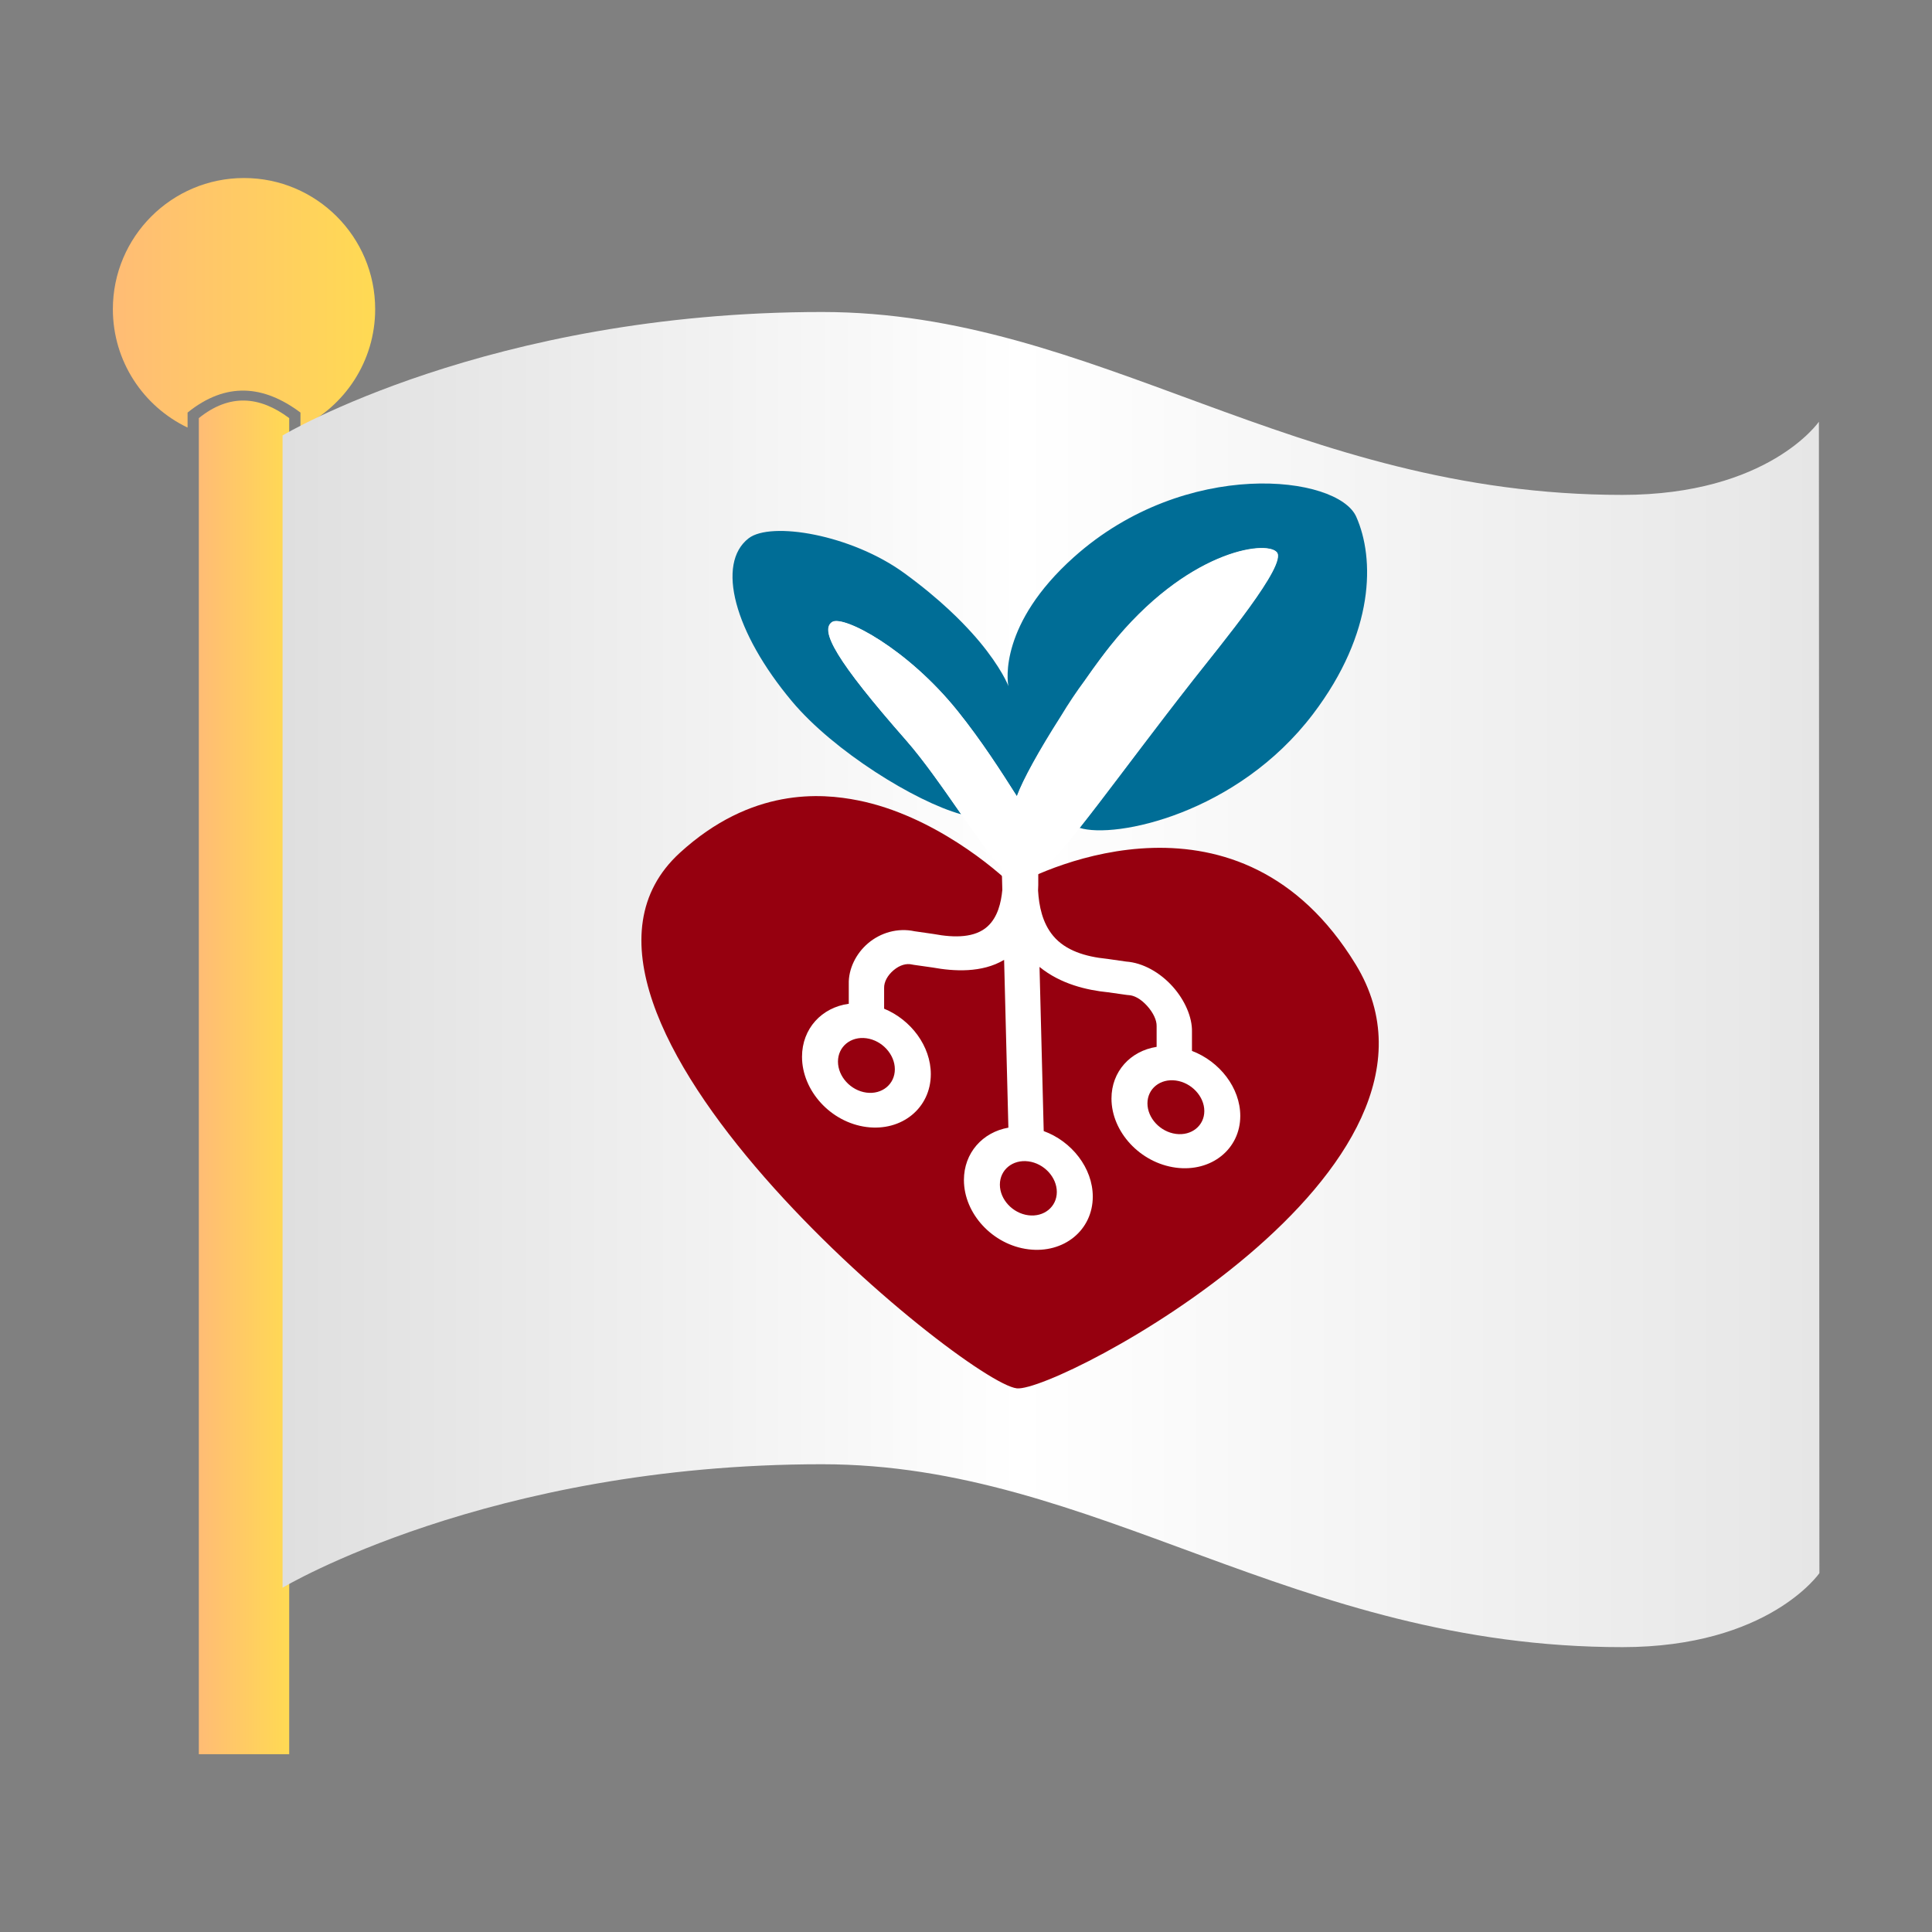 <?xml version="1.0" encoding="UTF-8" standalone="no"?>
<!DOCTYPE svg PUBLIC "-//W3C//DTD SVG 1.1//EN" "http://www.w3.org/Graphics/SVG/1.1/DTD/svg11.dtd">
<svg width="100%" height="100%" viewBox="0 0 1200 1200" version="1.1" xmlns="http://www.w3.org/2000/svg" xmlns:xlink="http://www.w3.org/1999/xlink" xml:space="preserve" xmlns:serif="http://www.serif.com/" style="fill-rule:evenodd;clip-rule:evenodd;stroke-linejoin:round;stroke-miterlimit:2;">
    <rect x="0" y="0" width="1200" height="1200" fill="#808080" stroke="none"/>
    <g transform="matrix(2.13,0,0,2.13,-541.266,-420.58)">
        <g transform="matrix(1,0,0,1,-1.86,0)">
            <path d="M340.31,319.38L340.31,708.992L313.953,708.992L313.953,319.38C322.923,312.149 331.722,312.952 340.31,319.38Z" style="fill:url(#_Linear1);"/>
        </g>
        <g transform="matrix(1.249,0,0,1.249,-93.482,-101.128)">
            <path d="M322.093,338.883C311.781,333.954 304.651,323.423 304.651,311.24C304.651,294.341 318.372,280.62 335.271,280.62C352.171,280.62 365.891,294.341 365.891,311.24C365.891,323.423 358.761,333.954 348.45,338.883L348.45,335.38C339.862,328.952 331.062,328.149 322.093,335.38L322.093,338.883Z" style="fill:url(#_Linear2);"/>
        </g>
        <path d="M336.514,660.435L336.514,324.436C336.514,324.436 396.513,288.436 493.847,288.436C573.847,288.436 631.18,341.769 727.18,341.769C769.847,341.769 784.513,320.436 784.513,320.436L784.66,656.188C784.66,656.188 769.847,677.769 727.18,677.769C631.18,677.769 573.847,624.435 493.847,624.435C396.513,624.435 336.514,660.435 336.514,660.435Z" style="fill:url(#_Linear3);"/>
        <g transform="matrix(1.091,0,0,1.091,-48.715,-49.148)">
            <g>
                <g transform="matrix(0.82,0,0,0.82,-1013.3,-267.027)">
                    <g>
                        <g transform="matrix(2.273,0,0,2.273,-2061.03,-2058.09)">
                            <path d="M1744.63,1297.11C1749.09,1294.49 1777.21,1281.26 1793.73,1308.28C1811.7,1337.67 1750.95,1369.72 1745.14,1369.08C1737.77,1368.27 1672.17,1314.83 1696.81,1292.29C1707.06,1282.92 1717.05,1283.7 1722.39,1284.77C1733.09,1286.9 1742.26,1294.69 1744.63,1297.11Z" style="fill:rgb(150,0,15);"/>
                        </g>
                        <g transform="matrix(0.689,0,0,0.689,1176.45,505.526)">
                            <path d="M1031.86,523.964L1031.99,524.207C1010.45,518.257 971.847,494.452 952.06,470.855C924.619,438.128 916.074,405.601 931.487,393.665C941.95,385.563 979.996,391.787 1005.21,410.177C1022.72,422.943 1032.66,433.506 1036.97,438.251C1048.17,450.587 1053.34,460.683 1054.4,463.611C1053.81,460.987 1050.14,434.051 1085.41,402.523C1138.26,355.288 1210.2,363.753 1218.95,383.462C1227.7,403.133 1227.87,438.154 1198.47,476.842C1162.73,523.886 1105,536.025 1087.98,530.619C1101.3,513.839 1119.44,488.972 1141.66,460.624C1154.84,443.803 1186.44,405.836 1181.27,400.139C1176.07,394.409 1138.51,399.57 1102.63,444.475C1100.36,447.315 1096.12,452.832 1090.37,461.096C1086.82,465.863 1082.92,471.607 1079.06,478.048C1068.97,493.838 1061.24,507.801 1058.35,515.685C1050.93,503.984 1041.62,489.436 1030.39,475.431C1006.5,445.639 976.149,429.842 970.966,433.209C964.891,437.158 973.157,451.832 1005.86,489.062C1014.59,498.999 1024.07,512.77 1031.86,523.964Z" style="fill:rgb(0,109,150);"/>
                        </g>
                        <g transform="matrix(0.466,0,0,0.466,859.835,276.246)">
                            <path d="M2259.28,1308.89L2259.28,1316.36L2259.28,1316.59C2259.24,1318.53 2259.16,1320.1 2259.14,1320.4C2259.78,1331.24 2262.14,1343.07 2269.71,1352.13C2278.3,1362.42 2292.17,1366.67 2307.2,1368.19L2307.76,1368.26C2312.09,1368.88 2316.42,1369.5 2320.75,1370.12C2332.48,1370.94 2344.47,1377.77 2353.28,1387.58C2361.88,1397.16 2367.03,1409.17 2366.79,1419.18L2366.79,1432.61C2386.14,1439.96 2400.58,1458.45 2400.58,1478.07C2400.58,1501.33 2380.31,1517.52 2355.54,1514.27C2330.61,1510.99 2310.49,1489.27 2310.49,1465.91C2310.49,1446.99 2323.74,1432.64 2342.07,1429.78L2342.07,1415.59L2342.07,1415.27C2342.19,1411.18 2339.75,1405.94 2335.5,1401.2C2330.89,1396.07 2326.28,1393.77 2322.5,1393.58C2321.9,1393.56 2321.39,1393.48 2321.3,1393.47C2316.88,1392.85 2312.47,1392.22 2308.05,1391.6C2293.34,1390.12 2274.94,1385.91 2260.16,1373.86C2261.13,1412.14 2262.11,1450.41 2263.09,1488.69C2282.71,1495.84 2297.41,1514.55 2297.41,1534.53C2297.41,1558.01 2277.13,1574.49 2252.35,1571.38C2227.41,1568.26 2207.28,1546.48 2207.28,1522.9C2207.28,1503.97 2220.3,1489.49 2238.38,1486.29C2237.38,1447.16 2236.39,1408.04 2235.39,1368.91C2219.87,1378.24 2200.01,1376.93 2185.5,1374.29C2181.08,1373.66 2176.66,1373.04 2172.24,1372.41C2171.63,1372.33 2171.13,1372.21 2171.03,1372.19C2167.11,1371.27 2162.51,1372.43 2158.03,1376.22C2153.85,1379.77 2151.34,1384.4 2151.46,1388.65L2151.46,1388.97L2151.46,1403.09C2170.25,1410.82 2184.12,1429.28 2184.12,1448.85C2184.12,1472.55 2163.84,1489.08 2139.07,1485.83C2114.14,1482.56 2094.03,1460.49 2094.03,1436.69C2094.03,1417.02 2107.83,1402.18 2126.74,1399.65C2126.74,1395.01 2126.74,1390.37 2126.74,1385.73C2126.48,1375.41 2131.65,1364.59 2140.25,1357.3C2149.02,1349.87 2161,1346.37 2172.77,1348.92C2177.1,1349.54 2181.44,1350.16 2185.77,1350.79L2186.33,1350.88C2200.96,1353.6 2215.08,1353.5 2223.82,1345.52C2230.92,1339.05 2233.29,1328.95 2234.14,1320.03C2234.01,1314.96 2233.88,1309.89 2233.75,1304.82C2216.06,1285.54 2190.26,1241.95 2166.83,1215.27C2117.65,1159.29 2106.43,1138.42 2115.24,1132.7C2122.91,1127.72 2167.77,1151.07 2203.09,1195.12C2219.64,1215.77 2233.36,1237.18 2244.43,1254.63C2253.1,1230.98 2288.78,1175.78 2309.89,1149.35C2362.94,1082.97 2418.47,1075.32 2426.16,1083.81C2433.81,1092.22 2387.24,1148.16 2367.6,1173.23C2314.97,1240.39 2279.4,1292.22 2259.28,1308.89ZM2252.35,1509.87C2241.36,1508.43 2232.43,1515.77 2232.43,1526.15C2232.43,1536.53 2241.36,1546.17 2252.35,1547.57C2263.3,1548.96 2272.26,1541.64 2272.26,1531.29C2272.26,1520.92 2263.3,1511.3 2252.35,1509.87ZM2139.07,1423.76C2128.1,1422.27 2119.18,1429.62 2119.18,1440.09C2119.18,1450.56 2128.1,1460.32 2139.07,1461.78C2150.01,1463.24 2158.96,1455.9 2158.96,1445.46C2158.96,1435.01 2150.01,1425.26 2139.07,1423.76ZM2355.54,1453.33C2344.56,1451.83 2335.65,1459.03 2335.65,1469.31C2335.65,1479.58 2344.57,1489.19 2355.54,1490.66C2366.48,1492.12 2375.43,1484.93 2375.43,1474.67C2375.43,1464.42 2366.48,1454.82 2355.54,1453.33Z" style="fill:white;"/>
                        </g>
                    </g>
                </g>
            </g>
        </g>
    </g>
    <defs>
        <linearGradient id="_Linear1" x1="0" y1="0" x2="1" y2="0" gradientUnits="userSpaceOnUse" gradientTransform="matrix(26.357,0,0,449.612,313.953,544.186)"><stop offset="0" style="stop-color:rgb(255,188,117);stop-opacity:1"/><stop offset="1" style="stop-color:rgb(255,218,83);stop-opacity:1"/></linearGradient>
        <linearGradient id="_Linear2" x1="0" y1="0" x2="1" y2="0" gradientUnits="userSpaceOnUse" gradientTransform="matrix(61.24,0,0,61.24,304.651,311.24)"><stop offset="0" style="stop-color:rgb(255,188,117);stop-opacity:1"/><stop offset="1" style="stop-color:rgb(255,218,83);stop-opacity:1"/></linearGradient>
        <linearGradient id="_Linear3" x1="0" y1="0" x2="1" y2="0" gradientUnits="userSpaceOnUse" gradientTransform="matrix(448.147,0,0,389.333,336.514,483.102)"><stop offset="0" style="stop-color:rgb(223,223,223);stop-opacity:1"/><stop offset="0.48" style="stop-color:white;stop-opacity:1"/><stop offset="1" style="stop-color:rgb(230,230,230);stop-opacity:1"/></linearGradient>
    </defs>
</svg>
